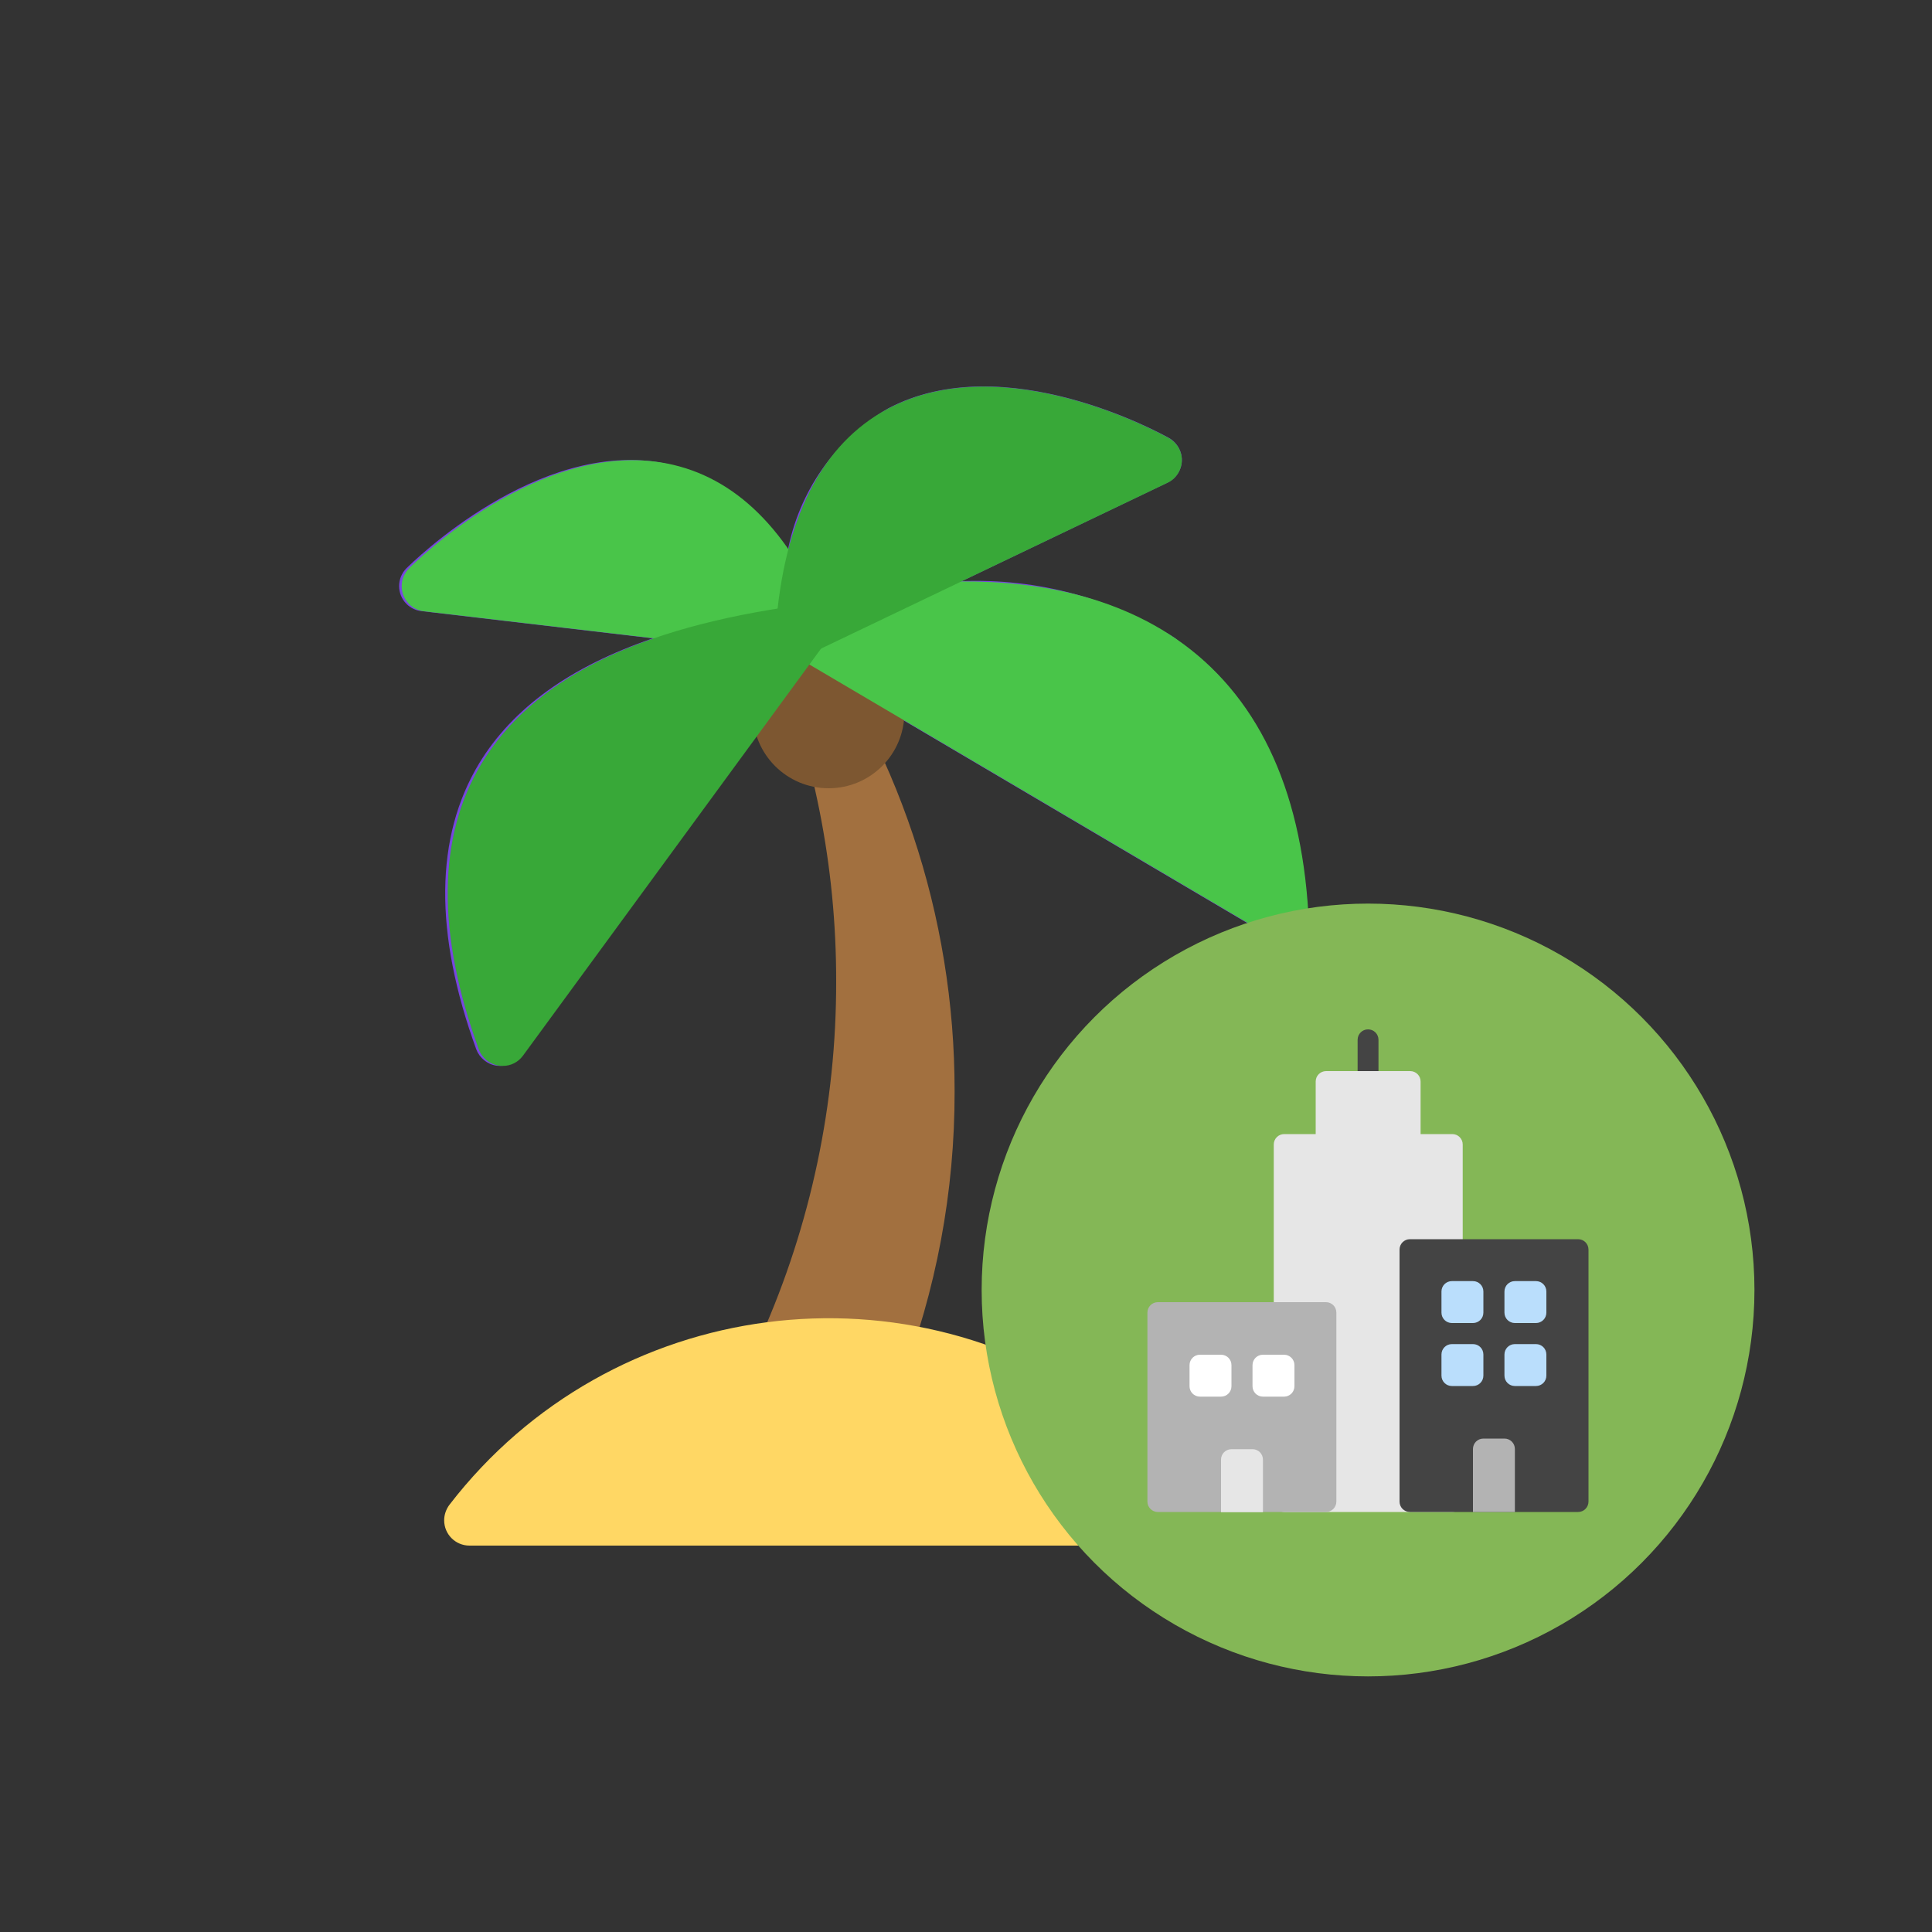 <?xml version="1.0" encoding="UTF-8"?>
<svg id="_レイヤー_2" data-name="レイヤー 2" xmlns="http://www.w3.org/2000/svg" viewBox="0 0 100 100">
  <rect x="0" y="0" width="100" height="100" fill="#333333" stroke="none"/>
  <defs>
    <style>
      .cls-1 {
        fill: #7d5731;
      }

      .cls-2 {
        fill: #84b756;
      }

      .cls-3 {
        fill: #fff;
      }

      .cls-4 {
        fill: #49c549;
      }

      .cls-5 {
        fill: none;
      }

      .cls-6 {
        fill: #38a838;
      }

      .cls-7 {
        fill: #7746e0;
      }

      .cls-8 {
        fill: #444;
      }

      .cls-9 {
        fill: #ffd764;
      }

      .cls-10 {
        fill: #b3b3b3;
      }

      .cls-11 {
        fill: #badefc;
      }

      .cls-12 {
        fill: #a2703f;
      }

      .cls-13 {
        fill: #e6e6e6;
      }
    </style>
  </defs>
  <g id="_レイヤー_1-2" data-name="レイヤー 1">
    <rect class="cls-5" width="100" height="100"/>
    <g>
      <path class="cls-12" d="M39.46,32.57l.37.9c2.29,5.49,3.46,11.38,3.45,17.33.01,6.32-1.31,12.58-3.88,18.36l-.73,1.64,7.91.83c1.88-4.83,2.84-9.96,2.83-15.14.01-9.09-2.95-17.93-8.43-25.18l-1.53,1.26Z"/>
      <path class="cls-9" d="M61.48,80H24.3c-.72,0-1.31-.58-1.31-1.31,0-.29.1-.57.27-.8,8.35-10.84,23.9-12.86,34.74-4.51,1.69,1.3,3.2,2.82,4.51,4.51.44.57.34,1.39-.23,1.83-.23.18-.51.27-.8.27Z"/>
      <path class="cls-7" d="M60.87,33.06c-3.31-2.1-7.18-3.13-11.09-2.98l10.65-5.1c.65-.31.93-1.09.61-1.74-.12-.24-.3-.44-.53-.57-.34-.19-8.52-4.74-14.56-1.52-2.73,1.6-4.62,4.32-5.19,7.43-1.41-2.33-3.71-3.99-6.37-4.6-6.57-1.29-13.07,5.16-13.35,5.43-.51.51-.51,1.34,0,1.85.21.21.48.34.77.37l11.98,1.41c-4.27,1.46-7.25,3.6-9,6.49-2.28,3.79-2.33,8.76-.14,14.78.17.45.57.78,1.05.85.06,0,.12.01.18.01.42,0,.81-.2,1.05-.53l14.86-20.29,23.93,14.11c.2.12.43.18.66.18.72,0,1.31-.58,1.31-1.3,0-.03,0-.05,0-.08-.39-6.56-2.69-11.34-6.84-14.19Z"/>
      <circle class="cls-1" cx="42.89" cy="36.88" r="3.92"/>
      <path class="cls-4" d="M66.41,48.64c-.23,0-.46-.06-.66-.18l-24.95-14.71c-.62-.37-.83-1.17-.46-1.79.16-.28.42-.49.73-.58.49-.15,11.96-3.7,19.81,1.69,4.15,2.86,6.45,7.63,6.84,14.2.04.72-.51,1.34-1.23,1.38-.03,0-.05,0-.08,0Z"/>
      <path class="cls-4" d="M41.58,33.93c-.05,0-.1,0-.15,0l-19.48-2.29c-.72-.08-1.23-.73-1.15-1.45.03-.29.17-.57.37-.77.27-.28,6.77-6.72,13.35-5.43,3.53.69,6.31,3.43,8.27,8.14.28.67-.04,1.43-.7,1.71-.16.07-.33.1-.51.1Z"/>
      <path class="cls-6" d="M41.46,33.93c-.72,0-1.31-.58-1.31-1.3,0-.03,0-.07,0-.1.44-5.73,2.4-9.56,5.8-11.37,6.04-3.22,14.22,1.33,14.56,1.52.63.36.85,1.15.49,1.78-.13.23-.33.42-.57.53l-18.41,8.81c-.18.08-.37.13-.56.13Z"/>
      <path class="cls-6" d="M26.02,55.17c-.06,0-.12,0-.19-.01-.48-.07-.88-.39-1.05-.85-2.19-6.02-2.14-11,.14-14.78,2.63-4.36,8.02-7.04,16.47-8.2.52-.08,1.04.17,1.31.62.27.45.24,1.02-.07,1.44l-15.56,21.25c-.25.34-.64.54-1.06.53Z"/>
    </g>
    <g>
      <circle class="cls-2" cx="70.81" cy="66.77" r="20"/>
      <path class="cls-8" d="M70.81,56.53c-.3,0-.54-.24-.54-.54v-2.17c0-.3.24-.54.54-.54s.54.24.54.54v2.17c0,.3-.24.54-.54.54Z"/>
      <path class="cls-13" d="M75.16,58.7h-1.63v-2.72c0-.3-.24-.54-.54-.54h-4.35c-.3,0-.54.24-.54.54v2.72h-1.63c-.3,0-.54.24-.54.54v18.48c0,.3.24.54.54.54h8.7c.3,0,.54-.24.54-.54v-18.48c0-.3-.24-.54-.54-.54Z"/>
      <path class="cls-10" d="M68.63,67.4h-8.7c-.3,0-.54.24-.54.54v9.78c0,.3.24.54.54.54h8.7c.3,0,.54-.24.54-.54v-9.78c0-.3-.24-.54-.54-.54Z"/>
      <path class="cls-8" d="M81.68,64.14h-8.7c-.3,0-.54.24-.54.54v13.04c0,.3.24.54.54.54h8.7c.3,0,.54-.24.54-.54v-13.04c0-.3-.24-.54-.54-.54Z"/>
      <path class="cls-10" d="M77.87,74.46h-1.09c-.3,0-.54.24-.54.54v3.26h2.17v-3.26c0-.3-.24-.54-.54-.54Z"/>
      <path class="cls-13" d="M64.83,75.01h-1.09c-.3,0-.54.24-.54.54v2.72h2.17v-2.72c0-.3-.24-.54-.54-.54Z"/>
      <path class="cls-11" d="M76.24,68.48h-1.09c-.3,0-.54-.24-.54-.54v-1.09c0-.3.24-.54.54-.54h1.09c.3,0,.54.24.54.54v1.09c0,.3-.24.54-.54.54Z"/>
      <path class="cls-11" d="M79.5,68.48h-1.09c-.3,0-.54-.24-.54-.54v-1.09c0-.3.24-.54.54-.54h1.09c.3,0,.54.24.54.54v1.09c0,.3-.24.54-.54.54Z"/>
      <path class="cls-11" d="M76.24,71.74h-1.09c-.3,0-.54-.24-.54-.54v-1.09c0-.3.24-.54.54-.54h1.09c.3,0,.54.24.54.54v1.09c0,.3-.24.54-.54.54Z"/>
      <path class="cls-11" d="M79.5,71.74h-1.09c-.3,0-.54-.24-.54-.54v-1.09c0-.3.24-.54.54-.54h1.09c.3,0,.54.24.54.54v1.09c0,.3-.24.54-.54.54Z"/>
      <path class="cls-3" d="M63.2,72.29h-1.09c-.3,0-.54-.24-.54-.54v-1.09c0-.3.24-.54.54-.54h1.09c.3,0,.54.24.54.54v1.09c0,.3-.24.54-.54.54Z"/>
      <path class="cls-3" d="M66.46,72.29h-1.09c-.3,0-.54-.24-.54-.54v-1.09c0-.3.24-.54.54-.54h1.09c.3,0,.54.24.54.54v1.09c0,.3-.24.54-.54.54Z"/>
    </g>
  </g>
</svg>